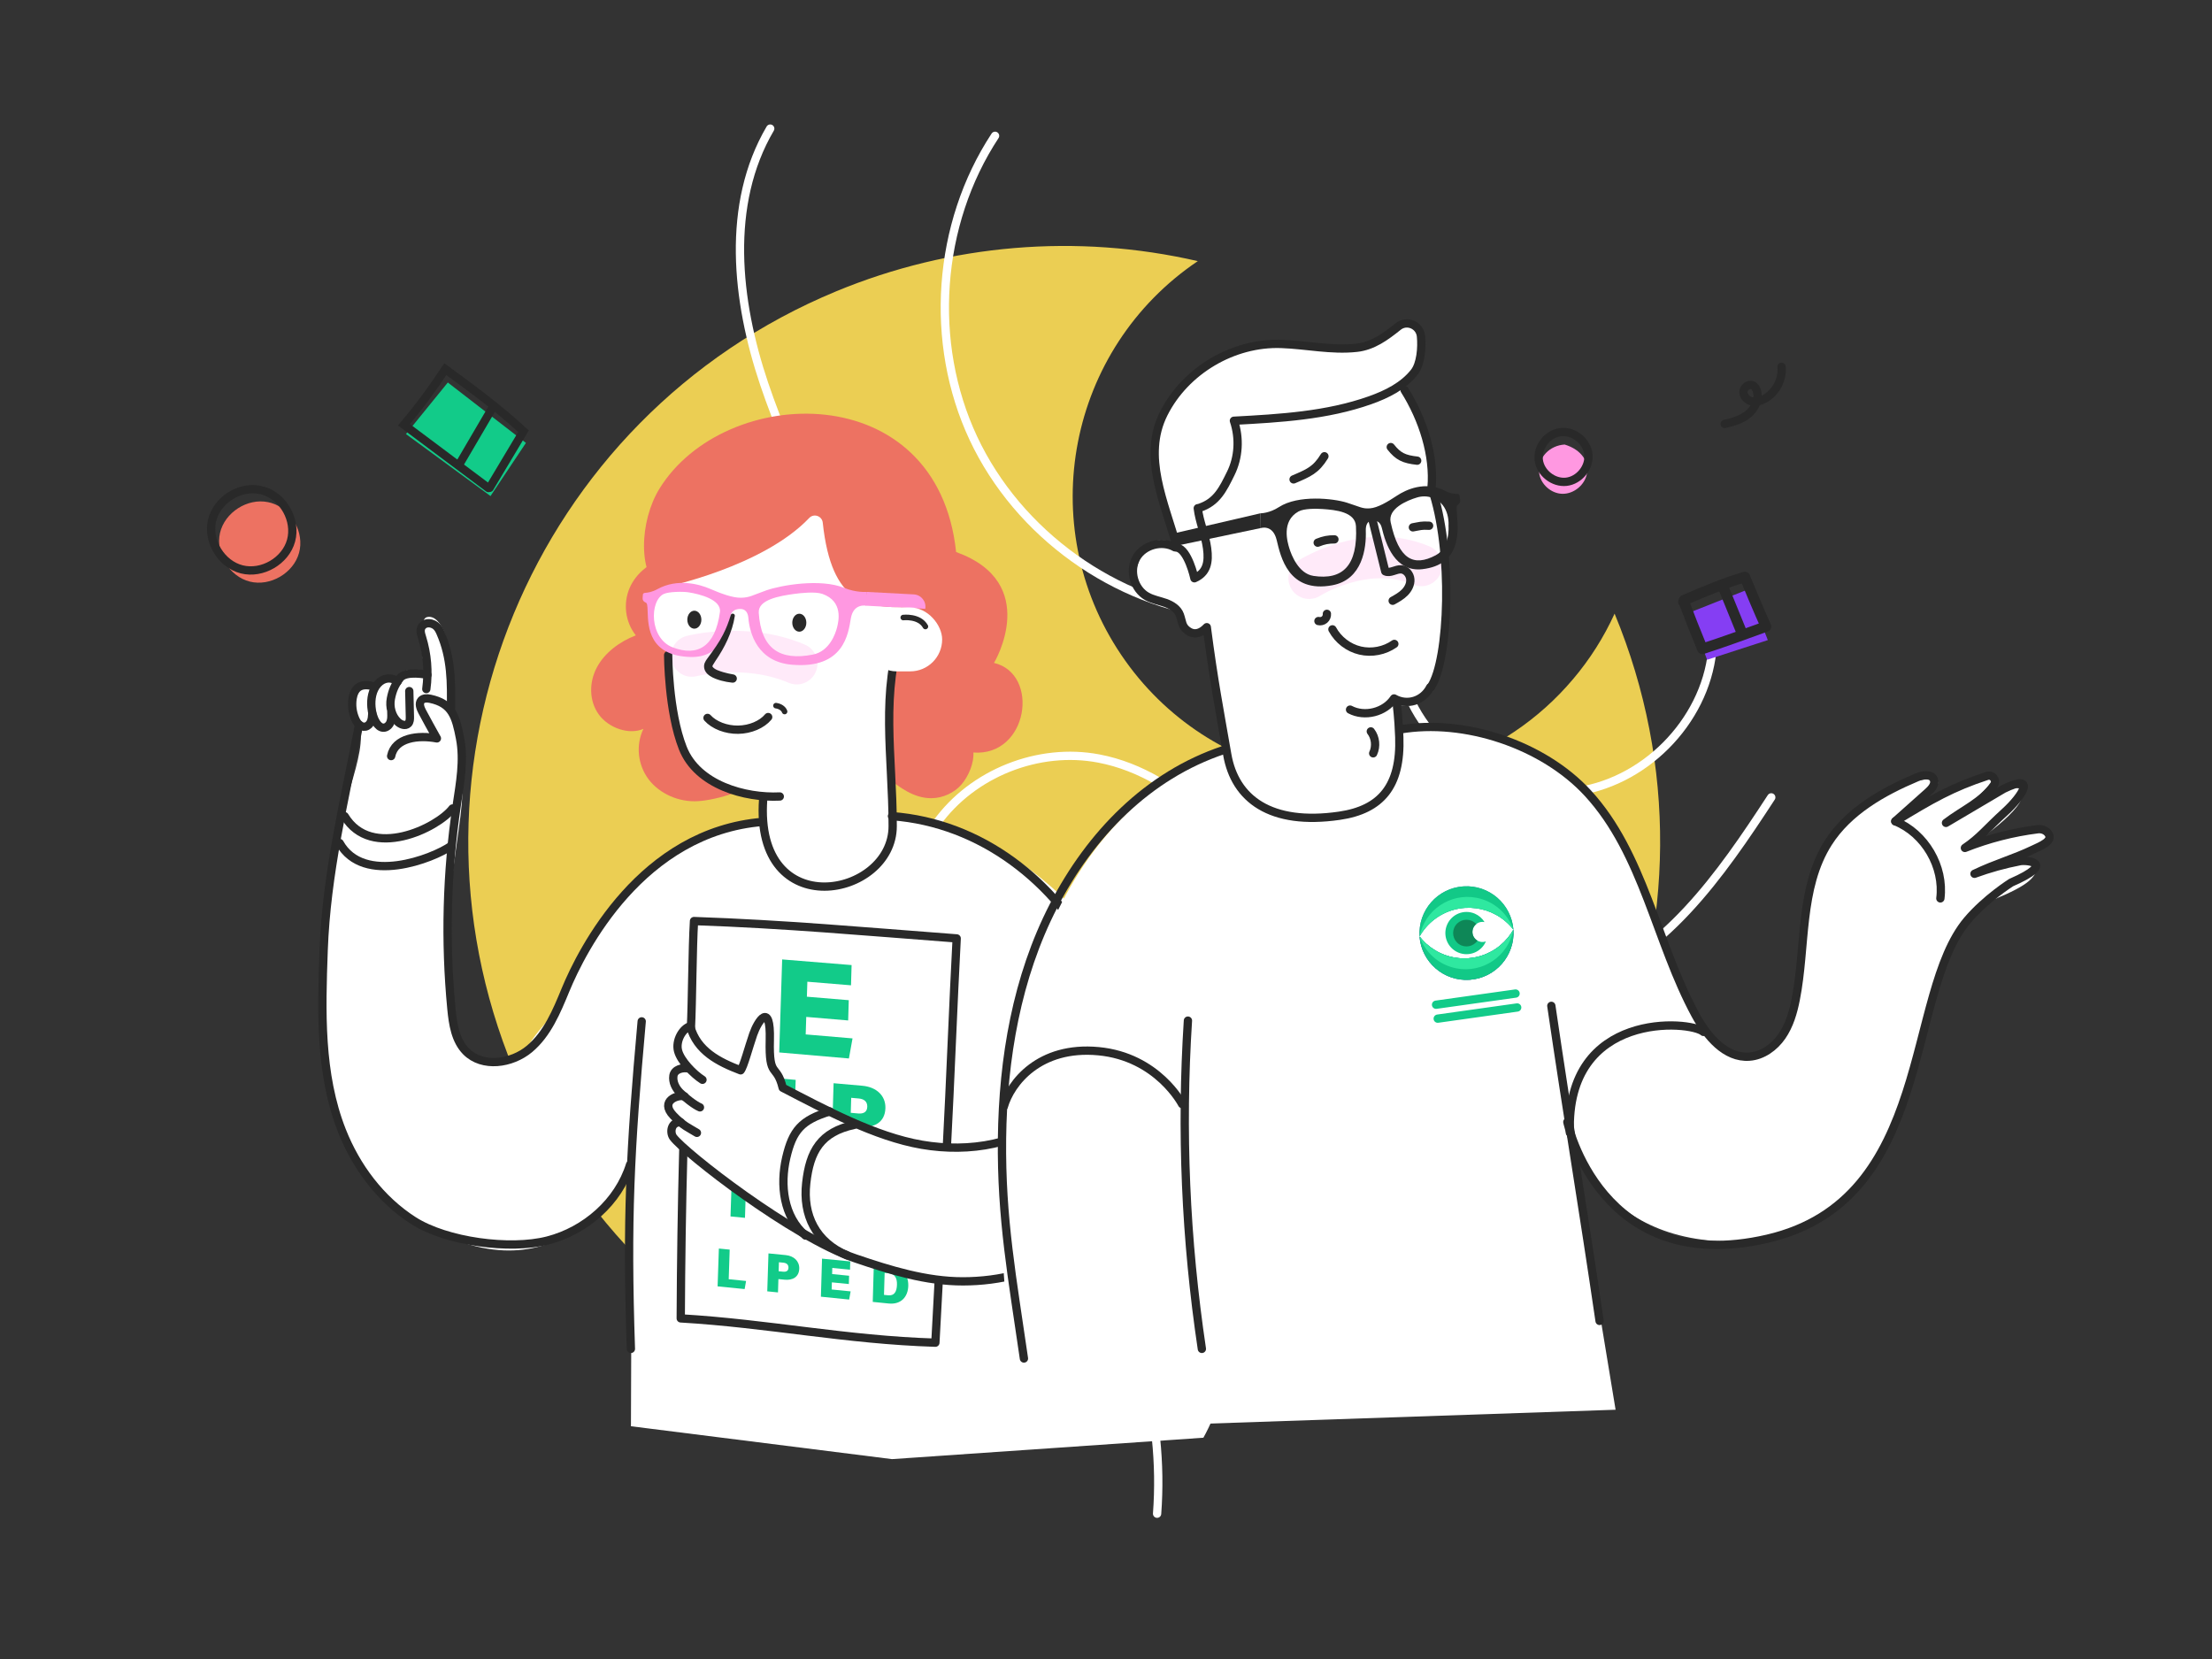 <?xml version="1.0" encoding="UTF-8"?><svg xmlns="http://www.w3.org/2000/svg" viewBox="0 0 800 600"><rect x="0" y="0" width="800" height="600" fill="#333333" stroke="none"/><defs><style>.cls-1{stroke-miterlimit:10;}.cls-1,.cls-2,.cls-3,.cls-4,.cls-5,.cls-6,.cls-7,.cls-8{stroke-linecap:round;}.cls-1,.cls-2,.cls-3,.cls-4,.cls-5,.cls-8{fill:none;}.cls-1,.cls-2,.cls-3,.cls-4,.cls-7{stroke:#292929;}.cls-1,.cls-2,.cls-6,.cls-7,.cls-8{stroke-width:3px;}.cls-2,.cls-3,.cls-4,.cls-5,.cls-6,.cls-7,.cls-8{stroke-linejoin:round;}.cls-9{fill:#ed7262;}.cls-10,.cls-7{fill:#fff;}.cls-11{fill:#ff98e1;}.cls-12{fill:#853ef3;}.cls-13{fill:#12cb89;}.cls-14{fill:#12c987;}.cls-15{fill:#0e8757;}.cls-16,.cls-6{fill:#292929;}.cls-17{fill:#37849d;}.cls-18{fill:#2fe8a0;}.cls-3{stroke-width:3.83px;}.cls-4{stroke-width:2px;}.cls-5{opacity:.2;stroke:#ff98e1;stroke-width:15px;}.cls-6{stroke:#12cb89;}.cls-19{fill:#ffdf57;opacity:.9;}.cls-8{stroke:#fff;}</style></defs><g id="BG"><g><path id="Path_1" class="cls-19" d="M568.86,245.69c6.1-7.19,11.17-15.18,15.08-23.76,45.56,109.94-6.62,235.99-116.56,281.55-109.94,45.56-235.99-6.62-281.55-116.56-45.56-109.94,6.62-235.99,116.56-281.55,41.41-17.16,87.13-20.98,130.81-10.93-46.97,31.66-59.38,95.4-27.72,142.37,31.66,46.97,95.4,59.38,142.37,27.72,7.84-5.28,14.9-11.62,21-18.84h0Z"/><path class="cls-8" d="M359.88,49.12c-20.99,31.92-24.06,74.83-7.83,109.41,16.23,34.58,51.19,59.65,89.16,63.91"/><path class="cls-8" d="M278.56,46.51c-16.09,27.39-12.34,62.22-2.19,92.32,10.15,30.1,26.1,58.2,33.72,89.03,7.61,30.84,5.18,66.94-17.18,89.5-26.2,26.45-71.68,26.92-95.87,55.22-13.3,15.55-17.59,38.31-10.86,57.63"/><path class="cls-8" d="M236.3,498.49c7.48-24.92,18.61-49.54,37.46-67.48,18.85-17.94,46.61-28.11,71.59-20.82,18.24,5.33,32.94,19.08,44.07,34.48,21.29,29.45,31.78,66.54,29.06,102.78"/><path class="cls-8" d="M640.6,288.38c-18.31,28.08-39.06,58.08-71,68.25-33.69,10.73-70.97-4.36-97.59-27.63-23.56-20.59-43.87-48.8-74.61-54.67-21.82-4.17-45.68,5.32-58.64,23.37-12.97,18.04-14.34,43.7-3.36,63.01,10.3,18.09,29.58,29.43,49.38,35.85,19.8,6.43,40.68,8.74,60.92,13.6,20.24,4.86,40.61,12.77,54.83,27.98,16.55,17.69,22.53,42.88,23.86,67.06"/><path class="cls-8" d="M507.9,247.58c8.18,24.6,34.74,41.67,60.52,38.88,25.77-2.78,48.08-25.13,50.82-50.91"/></g></g><g id="Layer_5"><g><path class="cls-9" d="M98.13,181.9c7.3,2.17,12.04,10.69,10.03,18.04s-10.44,12.26-17.82,10.4-12.48-10.18-10.77-17.6,9.92-12.68,17.38-11.13"/><path class="cls-1" d="M95.24,177.48c7.3,2.17,12.04,10.69,10.03,18.04s-10.44,12.26-17.82,10.4-12.48-10.18-10.77-17.6,9.92-12.68,17.38-11.13"/></g><g><polygon class="cls-13" points="146.82 156.98 161.96 138.34 190.21 160.18 177.4 179.4 146.82 156.98"/><path class="cls-1" d="M177.08,176.44l12.26-20.5c-9.68-8.86-18.98-15.64-28.28-22.43-4.54,6.86-9.09,13.14-14.97,20.11l30.56,22.88"/><path class="cls-1" d="M178.52,146.76l-12.21,20.85"/></g><path class="cls-2" d="M623.76,153.32c3.01-.66,6.07-1.58,8.46-3.53s3.98-5.14,3.26-8.14c-.22-.94-.73-1.88-1.6-2.28-1.48-.67-3.32,.78-3.34,2.4s1.4,3.02,2.99,3.38,3.26-.13,4.68-.92c4.05-2.23,6.56-6.99,6.11-11.59"/><g><path class="cls-11" d="M565.85,160.78c-2.54,.14-5.03,1.24-6.77,3.09s-2.69,4.45-2.45,6.98c.41,4.16,4.28,7.68,8.46,7.74s8.14-3.26,8.86-7.38-1.84-8.55-8.09-10.44Z"/><path class="cls-2" d="M564.78,156.26c4.67-.36,9.25,3.5,9.69,8.16,.44,4.66-3.35,9.31-8,9.82s-9.36-3.2-9.95-7.84,3.04-9.41,7.68-10.08"/></g><g><polyline class="cls-12" points="611.12 221.52 617.39 238.62 639.36 231.5 632.16 213.18"/><path class="cls-3" d="M609.06,217.06c7.4-3.15,14.8-6.3,21.98-8.37,2.47,5.95,4.94,11.89,7.65,17.9-7.63,2.78-15.26,5.57-22.99,8.08-2.45-5.96-4.79-11.88-6.77-17.17l-.09,.18"/><path class="cls-3" d="M623.38,212.7c2.38,5.78,4.29,10.6,6.67,16.38"/></g></g><g id="Layer_11"><path class="cls-9" d="M359.47,239.76c.28-.32,17.15-29.03-13.68-40.11-6.7-63.71-83.81-61.09-107.32-22.86-7.04,11.44-8.32,31.33,1.61,38.02-2.11,.8,80.66,66.29,80.66,66.29,4.57,3.68,9.79,7.59,16.04,7.58,4.31,0,8.47-2.04,11.02-5.04s4.54-7.88,4.22-11.48c19.88,1.47,24.19-28.49,7.44-32.42Z"/><path class="cls-9" d="M242.17,201.46c-6.4,1.22-12.01,5.54-14.44,11.15s-1.63,12.32,2.22,17.17c-5.92,2.3-11.25,6.28-14.09,11.61-2.84,5.33-2.87,12.07,.7,17.01,3.58,4.94,10.96,7.47,16.14,5.2-2.82,5.84-2.08,13.02,1.88,18.26s11.01,8.34,17.9,7.89,19.99-4.18,23.52-9.7c.02-.05-6.55-.35-6.53-.4"/><path class="cls-10" d="M228.54,420.22s-21.41,50.57-71.78,24.64c-50.37-25.94-40.06-82.98-36.66-131.61,1.34-19.17,13.33-40.93,9.75-51.17-5.22-14.96,.77-16.62,5.77-13.73,0,0,5.48-4.69,8.18-1.85,0,0-.47-7.23,10.77-2.44,0,0-2.48-5.73-2.1-13.2,.15-2.89,.08-7.11,1.85-7.64,4.44-1.33,10.49,7.16,8.77,33.47,0,0,6.5,13.99,3.45,38.43-3.04,24.44-15.73,91.21,15.53,89.01,24.46-1.72,23.54-76.19,93.33-87.02-.47-2.02,2.43-6.99,.01-8.04-11.56-5.02-22.27-4.9-30.12-24.35-2.68-6.65-1.94-14.76-3.65-28.88,0,0-14.94-12.29-.97-23.52,0,0,35.21-7.32,52-24.99,1.68-1.76,4.63-.72,4.89,1.7,3.19,30.16,16.43,30.15,28.22,30.69-2.91,11.44-3.66,32.02-4.17,43.49-.57,12.84,.98,31.97,.98,31.97,0,0,85.77-3.26,122.92,150.71,9.84,39.57-10.29,74.08-10.29,74.08l-112.63,7.74-94.4-11.89,.35-95.59Z"/><g><polygon class="cls-13" points="308.33 375.55 291.39 374.11 291.59 367.78 306.75 369.06 306.97 361.73 291.82 360.47 291.99 355.05 307.78 356.35 307.99 349.03 282.88 346.99 281.81 380.63 307.02 382.81 308.33 375.55"/><polygon class="cls-13" points="286.82 399.88 277.17 399.01 277.32 394.59 287.61 395.5 287.77 390.55 271.08 389.09 270.33 411.85 276.74 412.43 277.01 403.99 286.66 404.86 286.82 399.88"/><path class="cls-13" d="M320.22,400.78c.13-4.48-3.22-7.65-8.31-8.1l-10.43-.92-.69,22.88,6.52,.6,.24-8.05,3.77,.34c4.78,.43,8.75-1.59,8.9-6.74Zm-9.84,1.92l-2.69-.24,.16-5.42,2.71,.24c1.84,.16,3.16,1.05,3.1,3s-1.41,2.58-3.28,2.42Z"/><polygon class="cls-13" points="259.59 425.18 264.67 425.66 264.2 439.94 269.43 440.45 269.89 426.15 274.95 426.62 275.08 422.66 259.72 421.23 259.59 425.18"/><path class="cls-13" d="M302.13,434.36c.17-5.49-3-9.8-8.66-10.33-6.02-.56-9.34,3.37-9.51,8.64s2.61,9.77,8.65,10.35c6.16,.59,9.36-3.46,9.52-8.66Zm-9.23,4.8c-2.6-.25-3.63-2.69-3.52-6.06,.11-3.41,1.24-5.46,3.8-5.22,2.75,.26,3.64,2.67,3.53,6.01-.1,3.13-1.07,5.53-3.81,5.27Z"/><polygon class="cls-13" points="327.48 442 318.3 441.13 327.15 431.33 327.26 427.52 312.61 426.16 312.49 430.14 321.08 430.95 311.75 441.14 311.65 444.5 326.78 445.95 327.48 442"/><polygon class="cls-13" points="263.9 451.94 259.99 451.55 259.53 465.23 269.31 466.21 269.83 463.28 263.55 462.65 263.9 451.94"/><path class="cls-13" d="M284.13,453.92l-6.2-.61-.44,13.72,3.88,.39,.15-4.82,2.24,.22c2.84,.28,5.2-.91,5.3-4,.08-2.68-1.9-4.61-4.92-4.9Zm-.92,6l-1.6-.16,.1-3.25,1.61,.16c1.09,.11,1.87,.64,1.84,1.82s-.84,1.54-1.95,1.43Z"/><polygon class="cls-13" points="300.86 463.78 307 464.39 307.09 461.39 300.95 460.78 301.01 458.57 307.42 459.2 307.51 456.21 297.3 455.21 296.89 468.97 307.11 470 307.64 467.04 300.78 466.36 300.86 463.78"/><path class="cls-13" d="M321.86,457.61l-5.82-.57-.4,13.81,5.76,.58c4.45,.45,6.98-2.39,7.09-6.38s-2.32-7.01-6.64-7.43Zm-.63,10.85l-1.52-.15,.23-7.95,1.57,.15c2.17,.21,2.95,1.83,2.89,4.12-.07,2.59-1,4.04-3.16,3.83Z"/></g><path class="cls-5" d="M250.2,237.26s19.53-5.09,37.94,2.77"/><path class="cls-2" d="M241.65,236.93s.04,20.3,5.31,33.65c5.27,13.35,22.53,18.08,35.06,17.48"/><path class="cls-2" d="M326.67,226.59c-8.47,24.1-3.82,46.35-3.82,72.19s-50.14,35.73-46.84-9.72"/><path class="cls-2" d="M275.9,297.24c-43.83,3.55-65.36,46.16-71.38,60.77-3.21,7.78-6.56,15.92-13.01,21.33s-17.03,6.91-22.94,.92c-3.89-3.94-4.78-9.88-5.31-15.39-2.36-24.57-1.71-49.32,1.94-73.73,1.19-7.98,2.71-16.13,1.19-24.05-1.52-7.92-2.91-12.72-10.81-14.37-1.13-.24-2.49-.27-3.25,.61-.94,1.1-.3,2.78,.38,4.06,2.41,4.56,2.82,5.13,5.3,9.66-6.73-1.27-15.19-.31-16.55,6.4"/><path class="cls-2" d="M163.09,256.68c.14-9.72,.24-18.65-3.82-27.87-.39-.89-.85-1.81-1.7-2.5s-2.2-1.11-3.39-.8c-1.17,.31-1.87,1.25-2.01,2.18s.17,1.86,.45,2.76c1.89,6.13,2.42,12.5,1.56,18.76"/><path class="cls-2" d="M154.57,244.05s-7.79-1.64-9.91,1.2c-1.83,2.45-2.71,4.4-3.29,7.4s.28,6.33,2.5,8.43c1.02,.96,2.74,1.61,3.74,.63,.63-.63,.65-1.62,.63-2.51l-.22-9.26"/><path class="cls-2" d="M143.8,246.49c-2.39-1.8-5.21-1.38-7.2,.85s-2.52,5.45-2.26,8.43c.17,1.96,.67,3.92,1.72,5.57,.58,.92,1.45,1.79,2.53,1.84,1.16,.06,2.19-.88,2.61-1.96s.38-2.29,.33-3.45"/><path class="cls-2" d="M135.62,248.34c-2.01-.58-4.35-.96-6.04,.27-1.22,.89-1.79,2.44-2.04,3.93-.41,2.5-.08,5.12,.93,7.44,.33,.77,.75,1.52,1.38,2.08s1.49,.9,2.32,.73c.92-.19,1.64-.97,1.99-1.84s.42-1.83,.47-2.77"/><path class="cls-2" d="M227.87,421.23c-4.2,13.46-16.16,23.91-29.81,27.42-13.66,3.51-36.62,.43-48.5-7.17-11.88-7.6-20.74-19.45-25.91-32.57-8.08-20.48-7.4-43.22-6.6-65.22,1.01-27.84,7.5-53.89,12.81-81.62"/><path class="cls-2" d="M124.63,295.17c9.65,16,33.61,4.31,39.03-2.77"/><path class="cls-2" d="M163.17,305.92c-6.48,4.57-31.68,14.42-40.35-1.04"/><path class="cls-2" d="M322.59,295.17c32.18,2.41,59.25,23.55,73.93,52.29"/><path class="cls-2" d="M228.17,487.84c-1.58-46.85-.28-71.76,3.91-118.45"/><path class="cls-2" d="M249.87,371.96c.49-9.78,.52-29.08,1.13-38.85,33.03,1.14,61.13,3.72,95,6.28-1.23,22.79-2.34,52.81-3.57,75.61"/><path class="cls-2" d="M339.49,463.42l-1.2,22.18c-32.46-1.01-60.43-6.94-92.09-8.79,.09-20.31,.39-40.62,.93-60.92"/><g><path class="cls-10" d="M381.99,403.19c-12.61,11.8-31.53,14.76-48.55,11.84s-35.03-12.68-50.37-20.62c-2.21-9.01-4.81-8.81-5.37-17.57-.54-8.35-5.66-3.16-6.01-2.05-3.03,9.54-2.77,12.1-3.83,13.32-7.9-3.02-15.8-6.98-18.23-15.95-2.76,.77-5.37,5.25-4.4,8.92,.96,3.67,5.63,8.41,8.83,10.45l-5-4.07c-2.26-.45-5.15,.33-5.51,2.61s.81,4.57,2.45,6.18c.37,.36,.83,.78,1.34,1.21-2.47-.52-8.74,1.81-3.83,7.01,.94,1,1.79,1.78,2.59,2.44-3.48-.12-3.85,3.74-2.61,5.42,1.25,1.69,9.11,7.29,11.88,9.58,18.68,15.44,31.14,26.44,54.07,34.25,12.54,4.27,25.64,8.31,38.89,8.28,13.25-.03,26.71-3.28,37.66-10.74l-3.99-50.5Zm-132.03-3.65l-2.31-1.82c.72,.61,1.52,1.24,2.31,1.82Z"/><path class="cls-2" d="M385.98,452.68c-10.95,7.46-24.41,10.71-37.66,10.74s-26.35-4.01-38.89-8.28c-22.93-7.81-61.81-38.2-65.95-43.84-1.25-1.69-.87-5.62,2.72-5.42"/><path class="cls-2" d="M252.05,409.71c-2.67-1.67-4.97-2.48-8.55-6.26-5.08-5.37,1.81-7.68,4.07-6.94"/><path class="cls-2" d="M253.15,400.49c-1.92-.79-5.44-3.59-7.15-5.27-1.65-1.61-2.81-3.9-2.45-6.18s3.26-3.06,5.51-2.61"/><path class="cls-2" d="M254.06,390.52c-3.2-2.03-7.87-6.78-8.83-10.45s1.64-8.15,4.4-8.92c2.42,8.97,10.32,12.93,18.23,15.95,1.06-1.22,2.87-8.19,4.54-13.02s6.37-12.14,6.01,2.05,2.45,8.27,4.66,17.27c15.34,7.93,33.35,17.7,50.37,20.62s35.95-.04,48.55-11.84"/><path class="cls-2" d="M306.38,454.04c-11.37-4.84-16.08-14.52-14.8-26.11s5.21-18.53,17.4-21.12"/><path class="cls-2" d="M291.31,446.86c-7.98-6.86-9.26-18.27-6.96-28.16,2.31-9.89,5.46-13.58,15.77-16.74"/></g><path class="cls-11" d="M313.05,219.05l21.58,1.14h0c.47-2.63-1.48-5.08-4.15-5.22l-17.12-.9-.31,4.97Z"/><path class="cls-10" d="M370.32,517.16s-43.81-198.06,72.2-245.89c-4.69-34.32-6.07-44.42-6.07-44.42,0,0-8.28,6.63-11.15-6.59-7.24-3.26-18.4-4.86-13.3-17.47s13.49-5.42,13.49-5.42l17.03-51.53,63.59-8.42s12.99,21.93,11.63,38.93c6.66,4.08,11.16,19.69,4.99,24.41,.29,10.27,2.22,59.96-17.56,53.96-1.8,6.27,1.09,9.12,1.09,9.12,0,0,64.75-10.11,89.34,60.54,10.84,28.34,19.46,58.19,37.1,57.77s17.43-28.14,19.47-43.47,6.03-47.17,35.58-55.04,0,11.38,0,11.38c0,0,33.25-16.2,33.32-13.66s-14.76,14.43-14.76,14.43c0,0,22.49-15.43,24.94-9.53s-18.71,19.68-18.71,19.68c0,0,27.35-7.63,28.25-4.5s-22.99,13.31-22.99,13.31c0,0,18.93-6.02,18.88-1.85s-2.56,7.06-15.63,12.44-18.98,23.51-22.9,38.43-12.81,79.32-60.73,84.61c-58.65,6.47-69.64-38.77-69.64-38.77l16.52,100.24-213.97,7.29Z"/><path class="cls-2" d="M505.16,254.71s.65,4.6,.91,11.89c.63,17.57-6.51,26.24-21.69,28.43-24.9,3.61-37.75-6.12-40.53-22.15s-4.87-26.61-7.4-46.05c-2.24,2.38-4.68,2.96-6.99,1.22-2.11-1.59-1.85-3.16-2.74-5.65-.79-2.21-3.01-3.58-5.22-4.36s-4.58-1.18-6.63-2.32c-4.7-2.61-6.58-9.27-3.93-13.95s9.33-6.5,13.98-3.82"/><path class="cls-7" d="M425.7,198.06c3.94,.72,6.23,10.76,6.27,11.08,4.56-2,5.25-5.85,4.6-10.79s-2.8-9.63-3.38-14.55c-.07-.02,.86-.04,.75-.18,6.11-2.05,8.33-6.61,11.18-12.4,2.85-5.78,3.28-12.71,1.14-19.05,16.66-.9,33.59-1.86,49.31-7.44,6.01-2.14,11.99-5.1,15.93-10.11,2.36-3,2.8-8.87,2.42-12.97s-5.12-6.09-8.26-3.56c-4.57,3.67-9.18,7.05-15.01,7.69-9.1,1-18.15-1.07-27.29-1.39-17.38-.62-34.69,9.64-42.49,25.18-7.8,15.54,.24,31.89,4.84,48.49Z"/><path class="cls-2" d="M504.28,232.88c-3.54,2.49-8.16,3.39-12.38,2.4s-7.95-3.86-10.01-7.67"/><path class="cls-2" d="M479.89,222c.07,.78-.26,1.58-.86,2.09s-1.44,.71-2.2,.52"/><path class="cls-5" d="M473.47,209.12s20.48-13.13,40.57-4.61"/><path class="cls-2" d="M488.26,256.64c5.3,2.8,12.59,.96,15.92-4.04,4.75,2.72,10.55,.87,13.04-4.01h.17"/><path class="cls-2" d="M507.98,141.07c6.66,10.59,10.78,23.63,9.76,35.27,7.92,22.68,6.28,62.48-.2,72.05"/><path class="cls-2" d="M467.84,173.38c5.41-2.32,8.07-3.35,11.15-8.37"/><path class="cls-2" d="M512.54,166.61c-4.75-.52-6.88-1.53-9.55-4.92"/><path class="cls-2" d="M495.77,264.52c1.71,2.21,2.05,5.4,.86,7.93"/><path class="cls-2" d="M370.32,491.32c-4.13-28.69-8.27-50.53-7.93-79.52s5.35-58.38,18.62-84.15c13.27-25.77,34.02-47.2,61.51-56.39"/><path class="cls-2" d="M434.67,487.84c-5.9-39.58-7.6-78.79-5.04-118.72"/><path class="cls-2" d="M363.04,400.2c2.42-8.5,12.78-22.03,34.22-20.02s30.26,19.12,30.26,19.12"/><path class="cls-2" d="M578.51,477.73c-5.9-40.32-11.55-73.63-17.45-113.95"/><path class="cls-2" d="M506.25,263.84c23.41-4.06,51.91,5.51,68,23,20.22,21.98,24.68,53.92,38.91,80.19,4.15,7.67,10.83,15.75,19.52,15.12,4.78-.34,9.05-3.44,11.77-7.38s4.09-8.66,5.01-13.36c3.76-19.09,1.3-40.23,11.76-56.63,7.25-11.36,19.61-18.4,32.03-23.63,2.13-.9,5.28-1.37,6.15,.77,.68,1.68-.81,3.39-2.16,4.59l-11.8,10.52c10.73,4.36,17.77,16.4,16.32,27.89"/><path class="cls-2" d="M567.76,409.62c-1.57-44.23,43.81-40.55,48.31-36.42"/><path class="cls-2" d="M476.56,196.26c2.25-.9,3.78-1.19,6.05-1.19"/><path class="cls-2" d="M510.99,190.72c2.62-.45,2.97-.74,5.87-.58"/><path class="cls-2" d="M566.85,405.78s11.9,56.2,72.32,42.23c60.27-13.93,49.69-88.29,72.32-115.13,6.67-7.91,15.87-13.68,15.87-13.68,16.8-7.36,5.4-8.17,3.23-7.75-5.61,1.08-11.13,2.61-16.49,4.57,7.89-3.77,14-5.33,21.19-8.76,2.81-1.34,7.47-3.08,5.49-5.82-.85-1.18-2.35-1.72-3.79-1.54-9.02,1.13-17.9,3.41-26.36,6.77,5.47-3.69,7.76-6.91,14.41-12.95s11.58-14.24-.37-8.44l-20.88,12.33c6.15-4.72,13.11-7.54,17.35-13.7,1.18-1.71-.52-3.93-2.5-3.29-12.63,4.14-20.09,8.44-33.17,16.43"/><path class="cls-16" d="M528.09,180.76l-.24-1.52c-.06-.38-.39-.65-.77-.63-.85,.04-2.45-.06-4.31-1.03-7.29-3.84-14.37-.43-17.53,1.67-3.43,2.28-7.04,4.41-9.79,4.6-2.75,.2-3.51-.52-8.35-2.06-4.84-1.53-17.57-2.93-24.56,1.61-3.46,2.24-6.62,2.24-6.62,2.24l.06,5.35s4.34-1.5,5.75,4.34c1.41,5.83,4.13,19.35,20.16,16.33,10.94-2.05,12.28-13.54,12.07-19.67-.07-2.05,.57-3.61,2.3-3.75,1.72-.13,3.01,.68,3.48,2.64,1.39,5.85,4.79,16.11,14.67,14.97,13.82-1.6,13.04-13.19,12.55-19.51-.2-2.59-.22-3.48,.31-3.81,.6-.38,.94-1.06,.83-1.76Zm-53.11,27.51c-5.38-.82-7.96-7.62-8.67-9.96-.63-2.07-3.03-9.79,3.29-13.32,2.05-1.14,6.53-1.05,8.81-.89,4.68,.32,11.72,1.05,11.99,6.19,.75,14.32-4.84,19.6-15.42,17.99Zm44.32-7.48c-8.07,4.31-13.43,1.57-16.35-11.93-1.06-4.89,5.81-7.84,9.59-8.96,1.77-.52,3.63-.52,5.44,.12,6.65,2.32,5.89,10.17,5.89,10.17,0,0,.68,7.79-4.57,10.6Z"/><polygon class="cls-16" points="455.97 190.98 425.49 197.37 424.21 192.99 455.91 185.63 455.97 190.98"/><g><path id="Path_1-2" class="cls-14" d="M536.42,340.67c.33-.02,.66-.09,.98-.21-1.66,3.88-6.15,5.68-10.03,4.02-3.88-1.66-5.68-6.15-4.02-10.03,1.66-3.88,6.15-5.68,10.03-4.02,1.46,.63,2.69,1.69,3.52,3.05-1.97-.41-3.89,.86-4.3,2.83-.41,1.97,.86,3.89,2.83,4.3,.33,.07,.66,.09,1,.07"/><path id="Path_2" class="cls-15" d="M534.34,340.2c-1.51,2.19-4.51,2.75-6.71,1.24-2.19-1.51-2.75-4.51-1.24-6.71s4.51-2.75,6.71-1.24c.29,.2,.56,.44,.81,.7-1.58,1.24-1.85,3.53-.61,5.11,.29,.36,.64,.67,1.04,.9"/><path id="Path_17" class="cls-17" d="M547.34,336.23h0c-6.9-8.91-19.72-10.56-28.64-3.66-2.15,1.66-3.95,3.74-5.29,6.11h0c-.62-9.38,6.47-17.49,15.85-18.11,9.3-.62,17.37,6.37,18.09,15.66"/><path id="Path_18" class="cls-17" d="M547.34,336.24h0c.62,9.38-6.47,17.49-15.85,18.11-9.3,.62-17.37-6.37-18.09-15.66h0c.63,.8,1.32,1.57,2.07,2.28,.15,.14,.3,.28,.45,.42,.92,.83,1.91,1.57,2.97,2.21,.35,.22,.71,.42,1.07,.62,.55,.29,0,0,0,0,5.46,2.9,11.93,3.18,17.62,.76h0c.58-.25,1.14-.52,1.69-.82h0c.18-.1,.36-.2,.54-.3,.45-.26,.89-.54,1.31-.83,.14-.09,.27-.19,.41-.29,.12-.08,.23-.17,.34-.26,.25-.19,.49-.38,.73-.58,1.91-1.58,3.51-3.5,4.73-5.66"/><path id="Path_19" class="cls-17" d="M547.34,336.24h0c.62,9.38-6.47,17.49-15.85,18.11-9.3,.62-17.37-6.37-18.09-15.66h0c.63,.8,1.32,1.57,2.07,2.28,.15,.14,.3,.28,.45,.42,.92,.83,1.91,1.57,2.97,2.21,.35,.22,.71,.42,1.07,.62,.55,.29,0,0,0,0,5.46,2.9,11.93,3.18,17.62,.76h0c.58-.25,1.14-.52,1.69-.82h0c.18-.1,.36-.2,.54-.3,.45-.26,.89-.54,1.31-.83,.14-.09,.27-.19,.41-.29,.12-.08,.23-.17,.34-.26,.25-.19,.49-.38,.73-.58,1.91-1.58,3.51-3.5,4.73-5.66"/><path id="Path_20" class="cls-14" d="M547.34,336.23h0c-6.9-8.91-19.72-10.56-28.64-3.66-2.15,1.66-3.95,3.74-5.29,6.11h0c-.62-9.38,6.47-17.49,15.85-18.11,9.3-.62,17.37,6.37,18.09,15.66"/><path id="Path_21" class="cls-14" d="M547.34,336.24h0c.62,9.38-6.47,17.49-15.85,18.11-9.3,.62-17.37-6.37-18.09-15.66h0c.63,.8,1.32,1.57,2.07,2.28,.15,.14,.3,.28,.45,.42,.92,.83,1.91,1.57,2.97,2.21,.35,.22,.71,.42,1.07,.62,.55,.29,0,0,0,0,5.46,2.9,11.93,3.18,17.62,.76h0c.58-.25,1.14-.52,1.69-.82h0c.18-.1,.36-.2,.54-.3,.45-.26,.89-.54,1.31-.83,.14-.09,.27-.19,.41-.29,.12-.08,.23-.17,.34-.26,.25-.19,.49-.38,.73-.58,1.91-1.58,3.51-3.5,4.73-5.66"/><path id="Path_22" class="cls-18" d="M547.34,336.23h0c-6.9-8.91-19.72-10.56-28.64-3.66-2.15,1.66-3.95,3.74-5.29,6.11h0c1.84-9.56,11.07-15.82,20.62-13.98,6.18,1.19,11.26,5.59,13.32,11.53"/><path id="Path_23" class="cls-18" d="M547.34,336.24h0c-1.84,9.56-11.07,15.82-20.62,13.98-6.18-1.19-11.26-5.59-13.32-11.53h0c.63,.8,1.32,1.57,2.07,2.28,.15,.14,.3,.28,.45,.42,.92,.83,1.91,1.57,2.97,2.21,.35,.22,.71,.42,1.07,.62,.55,.29,0,0,0,0,5.46,2.9,11.93,3.18,17.62,.76h0c.58-.25,1.14-.52,1.69-.82h0c.18-.1,.36-.2,.54-.3,.45-.26,.89-.54,1.31-.83,.14-.09,.27-.19,.41-.29,.12-.08,.23-.17,.34-.26,.25-.19,.49-.38,.73-.58,1.91-1.58,3.51-3.5,4.73-5.66"/><line class="cls-6" x1="519.37" y1="363.37" x2="548.12" y2="359.33"/><line class="cls-6" x1="519.97" y1="368.41" x2="548.71" y2="364.37"/></g><path class="cls-2" d="M255.88,259.64c2.41,2.67,6.73,4.33,11.08,4.27s8.58-1.85,10.86-4.58"/><path class="cls-4" d="M280.63,255.21c1.48,.18,2.76,1.05,3.13,2.13"/><ellipse class="cls-16" cx="251.12" cy="224.12" rx="2.54" ry="3.25"/><ellipse class="cls-16" cx="289.08" cy="225.21" rx="2.54" ry="3.25"/><path class="cls-11" d="M233.49,217.89c.6,.25,.67,1.04,.74,3.35,.17,5.64,.61,15.99,15.57,16.37,10.89,.27,13.47-9.28,14.33-14.68,.3-1.81,1.63-2.66,3.54-2.7,1.93-.03,2.82,1.33,2.98,3.2,.47,5.59,3.27,15.94,15.82,16.98,18.77,1.57,20.31-11.22,21.25-16.77,.94-5.56,5.54-4.58,5.54-4.58l.09-4.99s-3.7,.31-8-1.44c-8.62-3.51-22.95-.97-28.22,.89-5.23,1.86-5.99,2.58-9.07,2.66-3.06,.08-7.27-1.5-11.28-3.23-3.68-1.59-11.69-3.95-19.07,.15-1.87,1.04-3.55,1.27-4.46,1.32-.41,.02-.72,.29-.75,.63l-.09,1.37c-.04,.63,.39,1.2,1.06,1.48Zm40.93,3.67c-.29-4.7,7.52-6.03,12.78-6.76,2.57-.36,7.69-.88,10.18-.02,7.73,2.67,5.86,10.05,5.38,12.03-.54,2.24-2.71,8.75-8.81,9.94-11.84,2.31-18.73-2.08-19.54-15.19Zm-34.34-6.75c1.79-.85,6.9-.9,8.86-.6,4.22,.65,12.05,2.67,11.43,7.17-1.68,12.42-8.02,16.22-17.08,12.75-8.49-3.25-8.41-16.88-3.21-19.33Z"/><rect class="cls-10" x="312.61" y="219.7" width="28.13" height="23.11" rx="11.55" ry="11.55"/><path class="cls-2" d="M496.45,188.3l4.54,18.33c1.79,.85,3.81-.86,5.79-.72,1.77,.13,3.15,1.84,3.28,3.61s-.77,3.49-2.01,4.75-2.82,2.14-4.37,3"/><path class="cls-16" d="M265.75,222.8c-.9,5.91-3.7,11.42-7.04,16.3-.22,.35-.79,1.22-.94,1.51-.16,.35-.12,.4-.06,.53,.79,1.05,2.5,1.54,3.92,1.98,1.16,.32,2.4,.6,3.57,.8,.84,.12,1.42,.91,1.27,1.74-.14,.78-.86,1.32-1.64,1.24-1.4-.15-2.7-.39-4.04-.75-2.48-.7-6.37-2.08-6.15-5.46,.13-1.33,1-2.24,1.68-3.22,1.87-2.54,3.77-5.19,5.18-7.96,1.15-2.23,2.07-4.6,2.78-7.05,.26-.89,1.64-.58,1.47,.35h0Z"/><path class="cls-4" d="M326.67,223.34s5.82-.71,8.02,3.25"/></g></svg>